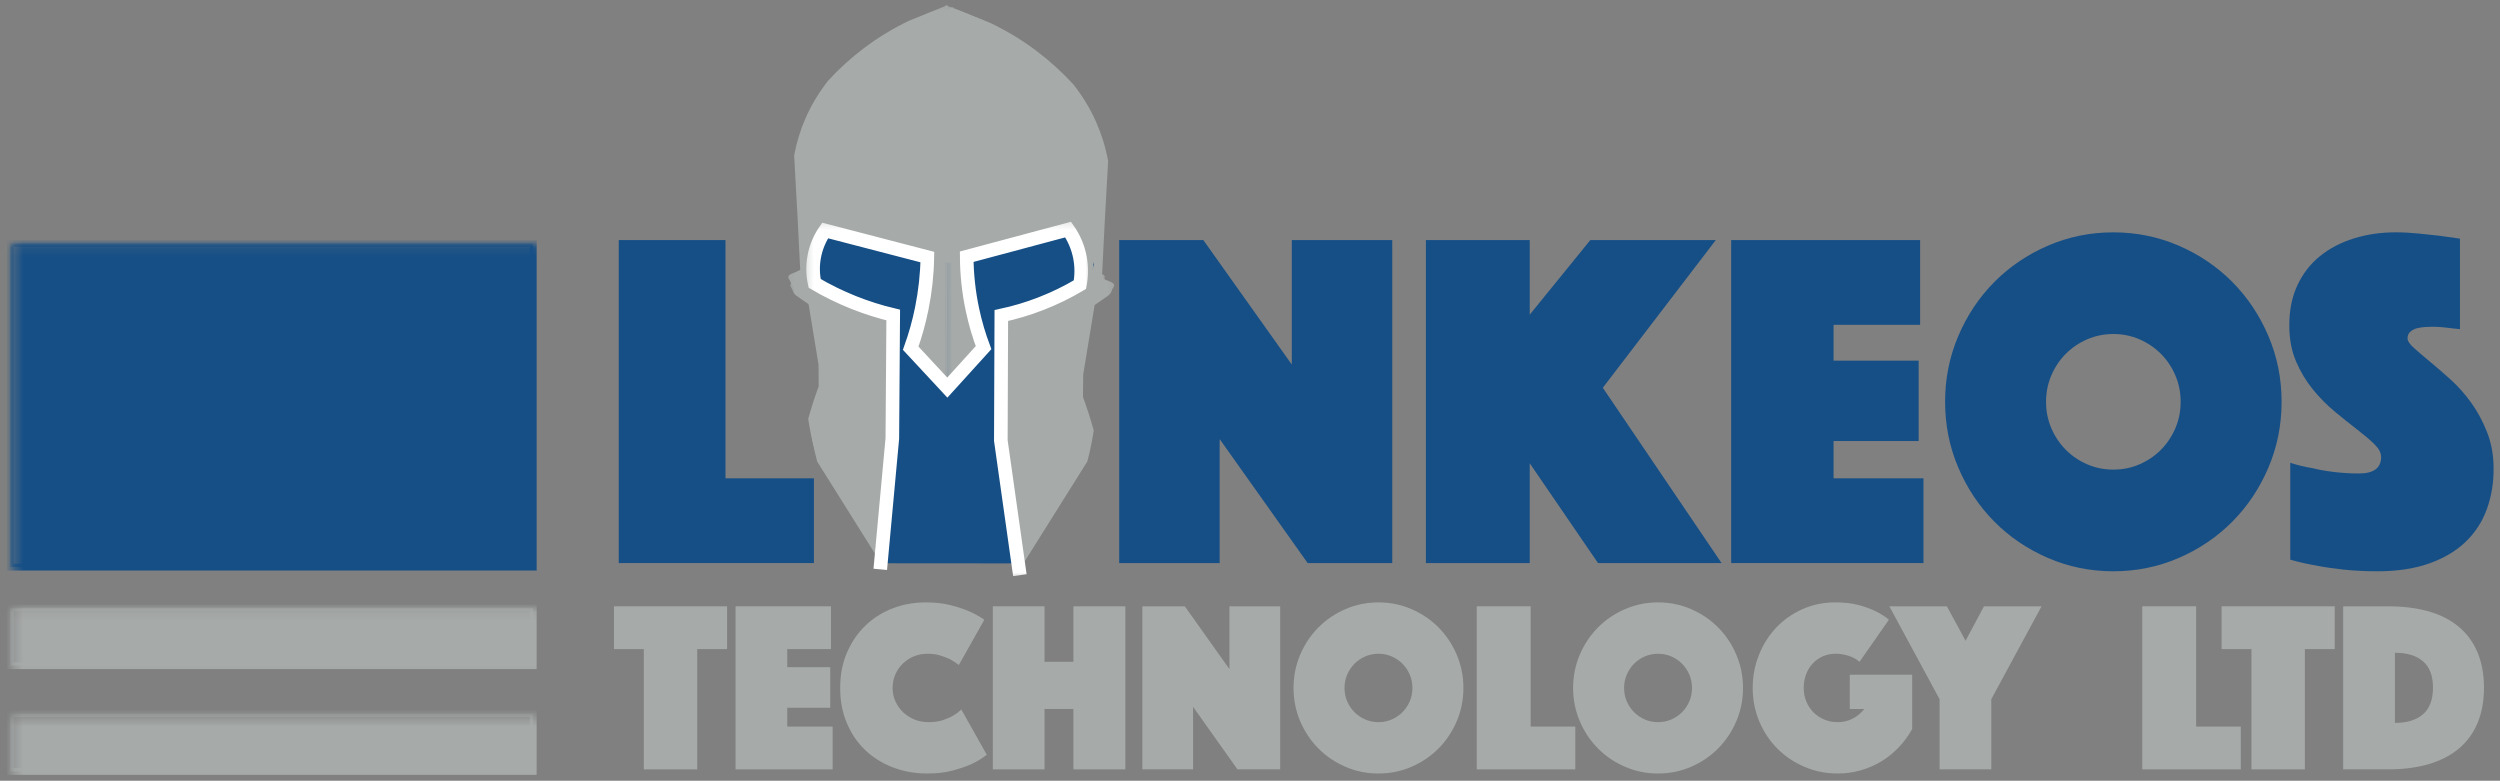 <?xml version="1.0" encoding="UTF-8" standalone="no"?>
<svg width="285px" height="89px" viewBox="0 0 285 89" version="1.1" xmlns="http://www.w3.org/2000/svg" xmlns:xlink="http://www.w3.org/1999/xlink">
    <rect x="0" y="0" width="285" height="89" fill="#808080" stroke="none"/>
    <!-- Generator: Sketch 43.2 (39069) - http://www.bohemiancoding.com/sketch -->
    <title>Group 9</title>
    <desc>Created with Sketch.</desc>
    <defs>
        <rect id="path-1" x="0.301" y="0.519" width="34.601" height="41.561"></rect>
        <rect id="path-3" x="0.355" y="0.418" width="19.652" height="64.59"></rect>
        <rect id="path-5" x="0.163" y="0.418" width="19.652" height="64.59"></rect>
        <rect id="path-7" x="0.64" y="0.411" width="33.975" height="40.774"></rect>
        <rect id="path-9" x="0.64" y="0.411" width="33.975" height="40.774"></rect>
        <rect id="path-11" x="0.12" y="0.193" width="19.232" height="63.158"></rect>
        <rect id="path-13" x="0.2" y="0.193" width="19.232" height="63.158"></rect>
        <rect id="path-15" x="0.364" y="0.264" width="32.696" height="41.161"></rect>
        <rect id="path-17" x="0.362" y="0.115" width="61.227" height="38.507"></rect>
        <rect id="path-19" x="0.362" y="0.115" width="61.227" height="38.507"></rect>
        <rect id="path-21" x="0.362" y="0.144" width="61.227" height="8.208"></rect>
        <rect id="path-23" x="0.362" y="0.144" width="61.227" height="8.208"></rect>
        <rect id="path-25" x="0.362" y="0.442" width="61.227" height="8.209"></rect>
        <rect id="path-27" x="0.362" y="0.442" width="61.227" height="8.209"></rect>
    </defs>
    <g id="Page-1" stroke="none" stroke-width="1" fill="none" fill-rule="evenodd">
        <g id="Group-9" transform="translate(0, -1)">
            <g id="Clipped" transform="translate(69.976, 26.705)" fill-rule="nonzero" fill="#164F86">
                <g id="Group" transform="translate(0.017, 0.437)">
                    <polygon id="Shape" points="0.546 1.227 12.712 1.227 12.712 28.386 22.796 28.386 22.796 38.046 0.546 38.046"></polygon>
                    <polygon id="Shape" points="57.596 1.227 67.186 1.227 77.27 15.414 77.27 1.227 88.724 1.227 88.724 38.046 79.078 38.046 69.049 23.914 69.049 38.046 57.595 38.046 57.595 1.227"></polygon>
                    <polygon id="Shape" points="92.56 1.227 104.398 1.227 104.398 9.728 111.303 1.227 125.607 1.227 112.728 18.063 126.264 38.046 112.18 38.046 104.398 26.675 104.398 38.046 92.56 38.046 92.56 1.227"></polygon>
                    <polygon id="Shape" points="127.36 1.227 148.899 1.227 148.899 10.887 139.034 10.887 139.034 14.972 148.734 14.972 148.734 24.135 139.034 24.135 139.034 28.386 149.282 28.386 149.282 38.046 127.361 38.046 127.361 1.227"></polygon>
                    <path d="M151.748,19.664 C151.748,17.015 152.249,14.513 153.255,12.157 C154.259,9.803 155.629,7.75 157.364,6.002 C159.099,4.256 161.137,2.875 163.475,1.863 C165.813,0.852 168.298,0.345 170.928,0.345 C173.559,0.345 176.043,0.852 178.382,1.863 C180.719,2.876 182.756,4.256 184.491,6.002 C186.226,7.75 187.597,9.803 188.602,12.157 C189.606,14.512 190.109,17.014 190.109,19.664 C190.109,22.314 189.606,24.817 188.602,27.172 C187.597,29.527 186.226,31.579 184.491,33.327 C182.756,35.075 180.719,36.454 178.382,37.466 C176.043,38.478 173.559,38.984 170.928,38.984 C168.298,38.984 165.813,38.478 163.475,37.466 C161.137,36.454 159.099,35.075 157.364,33.327 C155.629,31.579 154.259,29.527 153.255,27.172 C152.249,24.817 151.748,22.314 151.748,19.664 Z M163.256,19.664 C163.256,20.732 163.457,21.735 163.859,22.673 C164.261,23.612 164.809,24.431 165.503,25.13 C166.197,25.83 167.01,26.382 167.942,26.786 C168.873,27.192 169.868,27.393 170.929,27.393 C171.988,27.393 172.984,27.192 173.916,26.786 C174.848,26.382 175.66,25.83 176.355,25.13 C177.049,24.431 177.597,23.612 177.999,22.673 C178.401,21.735 178.602,20.732 178.602,19.664 C178.602,18.597 178.401,17.594 177.999,16.656 C177.597,15.717 177.049,14.899 176.355,14.199 C175.66,13.501 174.848,12.949 173.916,12.543 C172.985,12.139 171.988,11.936 170.929,11.936 C169.868,11.936 168.874,12.139 167.942,12.543 C167.01,12.949 166.197,13.501 165.503,14.199 C164.808,14.899 164.26,15.717 163.859,16.656 C163.457,17.594 163.256,18.597 163.256,19.664 Z" id="Shape"></path>
                    <path d="M191.096,26.619 C191.899,26.877 192.74,27.08 193.617,27.226 C194.347,27.411 195.178,27.558 196.11,27.668 C197.042,27.778 197.983,27.834 198.933,27.834 C200.612,27.834 201.454,27.208 201.454,25.957 C201.454,25.479 201.198,24.991 200.687,24.494 C200.175,23.997 199.527,23.445 198.741,22.838 C197.955,22.231 197.115,21.56 196.22,20.823 C195.324,20.087 194.485,19.241 193.699,18.284 C192.913,17.327 192.265,16.251 191.754,15.054 C191.242,13.859 190.986,12.488 190.986,10.943 C190.986,9.213 191.296,7.686 191.918,6.361 C192.538,5.036 193.397,3.932 194.494,3.049 C195.589,2.166 196.877,1.495 198.357,1.034 C199.837,0.574 201.417,0.344 203.098,0.344 C203.974,0.344 204.852,0.391 205.728,0.482 C206.605,0.574 207.39,0.657 208.085,0.73 C208.888,0.84 209.674,0.951 210.442,1.062 L210.442,11.384 C210.149,11.348 209.821,11.311 209.455,11.274 C209.162,11.237 208.834,11.201 208.468,11.164 C208.103,11.127 207.719,11.109 207.317,11.109 C207.098,11.109 206.824,11.118 206.495,11.136 C206.167,11.155 205.855,11.201 205.564,11.274 C205.271,11.348 205.016,11.477 204.797,11.661 C204.578,11.845 204.468,12.103 204.468,12.433 C204.468,12.729 204.715,13.096 205.208,13.537 C205.701,13.979 206.305,14.495 207.017,15.083 C207.729,15.672 208.515,16.353 209.374,17.125 C210.232,17.898 211.018,18.781 211.73,19.775 C212.443,20.768 213.046,21.892 213.539,23.142 C214.033,24.394 214.279,25.792 214.279,27.337 C214.279,28.956 214.023,30.475 213.512,31.891 C213,33.308 212.205,34.54 211.128,35.589 C210.05,36.638 208.67,37.466 206.99,38.073 C205.31,38.681 203.318,38.984 201.017,38.984 C199.628,38.984 198.34,38.919 197.153,38.791 C195.965,38.661 194.914,38.506 194.002,38.322 C192.941,38.136 191.974,37.917 191.097,37.659 L191.097,26.619 L191.096,26.619 Z" id="Shape"></path>
                </g>
            </g>
            <g id="Clipped" transform="translate(69.072, 68.428)" fill-rule="nonzero" fill="#A6AAA9">
                <g id="Group" transform="translate(0.921, 0.91)">
                    <polygon id="Shape" points="3.403 5.658 0 5.658 0 0.781 12.893 0.781 12.893 5.658 9.49 5.658 9.49 19.369 3.403 19.369"></polygon>
                    <polygon id="Shape" points="13.861 0.781 24.735 0.781 24.735 5.658 19.754 5.658 19.754 7.72 24.652 7.72 24.652 12.346 19.754 12.346 19.754 14.493 24.928 14.493 24.928 19.369 13.861 19.369"></polygon>
                    <path d="M25.786,10.089 C25.786,8.603 26.044,7.26 26.561,6.062 C27.077,4.864 27.778,3.837 28.663,2.983 C29.549,2.128 30.581,1.473 31.762,1.018 C32.943,0.563 34.197,0.335 35.525,0.335 C36.576,0.335 37.512,0.437 38.333,0.642 C39.154,0.847 39.86,1.078 40.45,1.339 C41.132,1.636 41.722,1.961 42.221,2.314 L39.315,7.469 C39.02,7.247 38.697,7.033 38.347,6.828 C38.033,6.679 37.66,6.536 37.227,6.397 C36.793,6.257 36.3,6.187 35.746,6.187 C35.175,6.187 34.649,6.289 34.17,6.493 C33.69,6.698 33.27,6.976 32.911,7.33 C32.551,7.682 32.269,8.095 32.067,8.569 C31.864,9.044 31.763,9.549 31.763,10.088 C31.763,10.627 31.869,11.134 32.081,11.607 C32.293,12.081 32.584,12.494 32.953,12.847 C33.321,13.2 33.755,13.479 34.253,13.683 C34.751,13.887 35.295,13.989 35.886,13.989 C36.476,13.989 37.002,13.916 37.463,13.766 C37.923,13.618 38.311,13.451 38.624,13.265 C38.993,13.06 39.316,12.818 39.593,12.54 L42.497,17.695 C41.999,18.104 41.409,18.466 40.727,18.782 C40.136,19.042 39.426,19.284 38.596,19.506 C37.767,19.729 36.816,19.841 35.746,19.841 C34.307,19.841 32.98,19.604 31.762,19.13 C30.545,18.656 29.494,17.992 28.608,17.138 C27.723,16.284 27.031,15.256 26.533,14.058 C26.035,12.86 25.786,11.538 25.786,10.089 Z" id="Shape"></path>
                    <polygon id="Shape" points="43.189 0.781 49.082 0.781 49.082 7.108 52.375 7.108 52.375 0.781 58.296 0.781 58.296 19.369 52.375 19.369 52.375 12.485 49.082 12.485 49.082 19.369 43.189 19.369"></polygon>
                    <polygon id="Shape" points="60.232 0.781 65.074 0.781 70.165 7.943 70.165 0.781 75.948 0.781 75.948 19.369 71.078 19.369 66.016 12.235 66.016 19.369 60.233 19.369 60.233 0.781"></polygon>
                    <path d="M77.47,10.089 C77.47,8.751 77.723,7.488 78.23,6.299 C78.737,5.11 79.429,4.074 80.305,3.192 C81.181,2.31 82.209,1.613 83.39,1.102 C84.571,0.591 85.825,0.336 87.153,0.336 C88.481,0.336 89.735,0.591 90.915,1.102 C92.095,1.613 93.124,2.31 94,3.192 C94.875,4.074 95.568,5.11 96.075,6.299 C96.582,7.489 96.835,8.751 96.835,10.089 C96.835,11.427 96.582,12.69 96.075,13.879 C95.568,15.068 94.875,16.104 94,16.986 C93.124,17.868 92.095,18.566 90.915,19.076 C89.734,19.587 88.48,19.842 87.153,19.842 C85.824,19.842 84.57,19.587 83.39,19.076 C82.209,18.566 81.181,17.868 80.305,16.986 C79.429,16.104 78.737,15.068 78.23,13.879 C77.723,12.69 77.47,11.427 77.47,10.089 Z M83.279,10.089 C83.279,10.628 83.38,11.134 83.583,11.607 C83.786,12.081 84.063,12.495 84.413,12.848 C84.764,13.201 85.174,13.479 85.644,13.683 C86.115,13.888 86.617,13.99 87.153,13.99 C87.687,13.99 88.19,13.888 88.66,13.683 C89.131,13.479 89.541,13.201 89.891,12.848 C90.242,12.495 90.519,12.081 90.722,11.607 C90.924,11.134 91.026,10.628 91.026,10.089 C91.026,9.55 90.924,9.044 90.722,8.57 C90.519,8.096 90.242,7.683 89.891,7.33 C89.541,6.977 89.131,6.699 88.66,6.494 C88.19,6.29 87.687,6.188 87.153,6.188 C86.617,6.188 86.115,6.29 85.644,6.494 C85.174,6.699 84.764,6.977 84.413,7.33 C84.063,7.683 83.786,8.096 83.583,8.57 C83.381,9.044 83.279,9.55 83.279,10.089 Z" id="Shape"></path>
                    <polygon id="Shape" points="98.358 0.781 104.501 0.781 104.501 14.492 109.592 14.492 109.592 19.369 98.358 19.369"></polygon>
                    <path d="M109.343,10.089 C109.343,8.751 109.596,7.488 110.103,6.299 C110.61,5.11 111.302,4.074 112.178,3.192 C113.054,2.31 114.082,1.613 115.262,1.102 C116.443,0.591 117.698,0.336 119.026,0.336 C120.353,0.336 121.608,0.591 122.788,1.102 C123.968,1.613 124.997,2.31 125.872,3.192 C126.748,4.074 127.44,5.11 127.948,6.299 C128.455,7.489 128.708,8.751 128.708,10.089 C128.708,11.427 128.455,12.69 127.948,13.879 C127.44,15.068 126.748,16.104 125.872,16.986 C124.997,17.868 123.968,18.566 122.788,19.076 C121.607,19.587 120.353,19.842 119.026,19.842 C117.697,19.842 116.443,19.587 115.262,19.076 C114.082,18.566 113.054,17.868 112.178,16.986 C111.302,16.104 110.61,15.068 110.103,13.879 C109.596,12.69 109.343,11.427 109.343,10.089 Z M115.153,10.089 C115.153,10.628 115.253,11.134 115.457,11.607 C115.66,12.081 115.936,12.495 116.287,12.848 C116.638,13.201 117.047,13.479 117.518,13.683 C117.989,13.888 118.491,13.99 119.026,13.99 C119.561,13.99 120.064,13.888 120.534,13.683 C121.005,13.479 121.414,13.201 121.765,12.848 C122.116,12.495 122.392,12.081 122.595,11.607 C122.798,11.134 122.899,10.628 122.899,10.089 C122.899,9.55 122.798,9.044 122.595,8.57 C122.392,8.096 122.116,7.683 121.765,7.33 C121.414,6.977 121.005,6.699 120.534,6.494 C120.063,6.29 119.561,6.188 119.026,6.188 C118.491,6.188 117.988,6.29 117.518,6.494 C117.047,6.699 116.638,6.977 116.287,7.33 C115.936,7.683 115.66,8.096 115.457,8.57 C115.253,9.044 115.153,9.55 115.153,10.089 Z" id="Shape"></path>
                    <path d="M141.99,7.107 C141.659,6.81 141.243,6.582 140.746,6.424 C140.247,6.266 139.759,6.187 139.279,6.187 C138.744,6.187 138.256,6.285 137.812,6.48 C137.369,6.675 136.987,6.944 136.664,7.288 C136.341,7.632 136.087,8.046 135.903,8.528 C135.719,9.011 135.627,9.532 135.627,10.089 C135.627,10.647 135.728,11.167 135.931,11.65 C136.134,12.132 136.411,12.546 136.761,12.89 C137.112,13.234 137.521,13.503 137.992,13.698 C138.463,13.893 138.965,13.99 139.501,13.99 C140.127,13.99 140.699,13.856 141.215,13.586 C141.732,13.317 142.174,12.95 142.544,12.485 L140.884,12.485 L140.884,8.584 L147.994,8.584 L147.994,14.77 C147.57,15.532 147.063,16.224 146.472,16.847 C145.882,17.469 145.223,18.003 144.494,18.449 C143.765,18.895 142.977,19.239 142.129,19.479 C141.281,19.72 140.404,19.841 139.501,19.841 C138.172,19.841 136.918,19.591 135.737,19.089 C134.557,18.587 133.528,17.9 132.653,17.027 C131.777,16.154 131.085,15.123 130.578,13.934 C130.071,12.745 129.817,11.463 129.817,10.088 C129.817,8.749 130.057,7.487 130.537,6.298 C131.016,5.109 131.676,4.073 132.515,3.19 C133.355,2.309 134.351,1.612 135.503,1.101 C136.656,0.59 137.896,0.335 139.225,0.335 C140.257,0.335 141.152,0.436 141.908,0.641 C142.665,0.846 143.301,1.078 143.817,1.338 C144.426,1.635 144.933,1.96 145.339,2.313 L141.99,7.107 Z" id="Shape"></path>
                    <polygon id="Shape" points="151.121 11.371 145.393 0.781 151.95 0.781 154.081 4.711 156.183 0.781 162.741 0.781 157.013 11.371 157.013 19.369 151.12 19.369 151.12 11.371"></polygon>
                    <polygon id="Shape" points="174.223 0.781 180.365 0.781 180.365 14.492 185.456 14.492 185.456 19.369 174.223 19.369"></polygon>
                    <polygon id="Shape" points="186.673 5.658 183.27 5.658 183.27 0.781 196.163 0.781 196.163 5.658 192.76 5.658 192.76 19.369 186.673 19.369 186.673 5.658"></polygon>
                    <path d="M197.131,19.369 L197.131,0.781 L202.249,0.781 C203.982,0.781 205.528,0.976 206.884,1.366 C208.24,1.756 209.384,2.342 210.315,3.122 C211.245,3.902 211.956,4.873 212.445,6.034 C212.933,7.195 213.178,8.538 213.178,10.061 C213.178,11.585 212.933,12.927 212.445,14.087 C211.955,15.249 211.245,16.219 210.315,17 C209.384,17.781 208.24,18.37 206.884,18.77 C205.528,19.17 203.982,19.369 202.249,19.369 L197.131,19.369 L197.131,19.369 Z M203.024,14.074 C204.408,14.074 205.477,13.744 206.234,13.084 C206.99,12.425 207.368,11.417 207.368,10.061 C207.368,8.705 206.989,7.702 206.234,7.051 C205.477,6.401 204.408,6.076 203.024,6.076 L203.024,14.074 Z" id="Shape"></path>
                </g>
            </g>
            <g id="Clipped" transform="translate(91.265, 23.683)">
                <mask id="mask-2" fill="white">
                    <use xlink:href="#path-1"></use>
                </mask>
                <g id="SVGID_5_"></g>
                <polygon id="Shape" fill="#164F86" fill-rule="nonzero" mask="url(#mask-2)" points="9.201 41.532 25.405 41.545 34.369 8.378 31.79 1.056 17.616 8.351 1.648 2.178 0.832 10.21"></polygon>
            </g>
            <g id="Clipped" transform="translate(89.207, 0.855)">
                <mask id="mask-4" fill="white">
                    <use xlink:href="#path-3"></use>
                </mask>
                <g id="SVGID_7_"></g>
                <path d="M11.298,64.471 L13.035,51.65 L13.113,37.003 C11.143,36.602 9.221,35.993 7.379,35.187 C6.177,34.66 5.011,34.05 3.891,33.363 C3.672,32.279 3.673,31.163 3.894,30.08 C4.111,29.013 4.537,28 5.149,27.102 L17.051,30.207 C17.005,32.445 16.741,34.673 16.264,36.859 C15.97,38.21 15.594,39.543 15.14,40.848 L17.196,43.223 L19.391,45.597 L19.476,0.954 L14.987,2.771 C13.131,3.657 11.369,4.728 9.726,5.967 C8.228,7.096 6.835,8.36 5.565,9.743 C4.509,11.064 3.627,12.516 2.942,14.066 C2.316,15.483 1.858,16.968 1.579,18.494 L1.958,25.316 L2.286,31.833 C1.975,31.997 1.653,32.138 1.326,32.266 C1.108,32.351 0.876,32.476 0.89,32.699 C0.898,32.824 0.981,32.909 1.043,33.009 C1.069,33.051 1.091,33.096 1.111,33.141 C1.162,33.259 1.2,33.388 1.262,33.505 C1.339,33.65 1.452,33.773 1.591,33.862 L3.116,34.921 L4.42,42.855 L4.443,45.407 C4.228,45.993 4.025,46.581 3.832,47.174 C3.614,47.846 3.41,48.524 3.22,49.205 C3.302,49.756 3.397,50.304 3.507,50.849 C3.636,51.49 3.784,52.127 3.951,52.758 L11.298,64.471 Z" id="Shape" fill="#A6AAA9" fill-rule="nonzero" mask="url(#mask-4)"></path>
            </g>
            <g id="Clipped" transform="translate(107.734, 0.855)">
                <mask id="mask-6" fill="white">
                    <use xlink:href="#path-5"></use>
                </mask>
                <g id="SVGID_9_"></g>
                <path d="M8.873,64.471 L7.135,51.65 L7.058,37.003 C9.028,36.602 10.949,35.993 12.792,35.187 C13.994,34.66 15.16,34.05 16.28,33.363 C16.498,32.279 16.498,31.163 16.277,30.08 C16.06,29.013 15.634,28 15.022,27.102 L3.119,30.207 C3.166,32.445 3.43,34.673 3.906,36.859 C4.2,38.21 4.576,39.543 5.03,40.848 L2.975,43.223 L0.779,45.597 L0.694,0.954 L5.184,2.771 C7.039,3.657 8.801,4.728 10.445,5.967 C11.943,7.096 13.335,8.36 14.605,9.743 C15.661,11.064 16.543,12.516 17.228,14.066 C17.854,15.483 18.313,16.968 18.591,18.494 L18.213,25.316 L17.884,31.833 C18.195,31.997 18.517,32.138 18.844,32.266 C19.062,32.351 19.295,32.476 19.28,32.699 C19.272,32.824 19.189,32.909 19.127,33.009 C19.101,33.051 19.079,33.096 19.059,33.141 C19.009,33.259 18.97,33.388 18.908,33.505 C18.832,33.65 18.718,33.773 18.58,33.862 L17.054,34.921 L15.75,42.855 L15.727,45.407 C15.942,45.993 16.146,46.581 16.339,47.174 C16.557,47.846 16.761,48.524 16.95,49.205 C16.868,49.756 16.773,50.304 16.663,50.849 C16.534,51.49 16.387,52.127 16.219,52.758 L8.873,64.471 Z" id="Shape" fill="#A6AAA9" fill-rule="nonzero" mask="url(#mask-6)"></path>
            </g>
            <g id="Group" transform="translate(90.579, 22.991)">
                <g id="Clipped">
                    <mask id="mask-8" fill="white">
                        <use xlink:href="#path-7"></use>
                    </mask>
                    <g id="SVGID_11_"></g>
                    <polygon id="Shape" fill="#164F86" fill-rule="nonzero" mask="url(#mask-8)" points="9.418 40.57 25.256 40.582 34.019 8.163 31.497 1.006 17.642 8.138 2.035 2.104 1.238 9.954"></polygon>
                </g>
                <g id="Clipped">
                    <mask id="mask-10" fill="white">
                        <use xlink:href="#path-9"></use>
                    </mask>
                    <g id="SVGID_11_"></g>
                    <polygon id="Shape" stroke="#164F86" stroke-width="0.194" mask="url(#mask-10)" points="9.418 40.57 25.256 40.582 34.019 8.163 31.497 1.006 17.642 8.138 2.035 2.104 1.238 9.955"></polygon>
                </g>
            </g>
            <g id="Clipped" transform="translate(89.207, 0.855)">
                <mask id="mask-12" fill="white">
                    <use xlink:href="#path-11"></use>
                </mask>
                <g id="SVGID_13_"></g>
                <path d="M10.827,62.815 L12.525,50.283 L12.601,35.966 C10.676,35.575 8.798,34.979 6.997,34.191 C5.821,33.677 4.682,33.082 3.587,32.409 C3.373,31.35 3.374,30.26 3.59,29.2 C3.802,28.157 4.219,27.168 4.816,26.289 L16.451,29.324 C16.406,31.512 16.148,33.69 15.682,35.826 C15.394,37.147 15.026,38.449 14.583,39.725 L16.592,42.045 L18.738,44.366 L18.821,0.729 L14.432,2.505 C12.619,3.372 10.896,4.418 9.289,5.629 C7.825,6.733 6.464,7.969 5.223,9.321 C4.191,10.612 3.329,12.032 2.659,13.546 C2.046,14.93 1.599,16.383 1.326,17.874 L1.696,24.542 L2.018,30.913 C1.714,31.072 1.399,31.211 1.079,31.336 C0.866,31.419 0.638,31.541 0.653,31.758 C0.662,31.88 0.742,31.964 0.802,32.062 C0.828,32.103 0.849,32.147 0.869,32.192 C0.919,32.306 0.956,32.434 1.016,32.547 C1.091,32.689 1.202,32.809 1.337,32.896 L2.828,33.931 L4.102,41.686 L4.125,44.181 C3.915,44.753 3.716,45.328 3.527,45.907 C3.314,46.565 3.114,47.227 2.929,47.893 C3.009,48.43 3.102,48.967 3.21,49.5 C3.336,50.126 3.481,50.748 3.644,51.365 L10.827,62.815 Z" id="Shape" fill="#A6AAA9" fill-rule="nonzero" mask="url(#mask-12)"></path>
            </g>
            <g id="Clipped" transform="translate(107.048, 0.855)">
                <mask id="mask-14" fill="white">
                    <use xlink:href="#path-13"></use>
                </mask>
                <g id="SVGID_15_"></g>
                <path d="M8.726,62.815 L7.027,50.283 L6.952,35.966 C8.877,35.575 10.756,34.979 12.556,34.191 C13.732,33.677 14.871,33.082 15.965,32.409 C16.179,31.35 16.179,30.26 15.963,29.2 C15.75,28.157 15.334,27.168 14.736,26.289 L3.102,29.324 C3.147,31.512 3.405,33.69 3.871,35.826 C4.159,37.147 4.526,38.449 4.97,39.725 L2.961,42.045 L0.815,44.366 L0.732,0.729 L5.12,2.505 C6.934,3.372 8.656,4.418 10.264,5.629 C11.727,6.733 13.089,7.969 14.33,9.321 C15.362,10.612 16.224,12.032 16.894,13.546 C17.506,14.93 17.953,16.383 18.226,17.874 L17.856,24.542 L17.535,30.913 C17.839,31.072 18.154,31.211 18.473,31.336 C18.687,31.419 18.915,31.541 18.899,31.758 C18.891,31.88 18.811,31.964 18.751,32.062 C18.725,32.103 18.704,32.147 18.685,32.192 C18.635,32.306 18.598,32.434 18.537,32.547 C18.462,32.689 18.351,32.809 18.216,32.896 L16.725,33.931 L15.451,41.686 L15.428,44.181 C15.638,44.753 15.838,45.328 16.026,45.907 C16.24,46.565 16.439,47.227 16.623,47.893 C16.544,48.43 16.45,48.967 16.343,49.5 C16.216,50.126 16.072,50.748 15.909,51.365 L8.726,62.815 Z" id="Shape" fill="#A6AAA9" fill-rule="nonzero" mask="url(#mask-14)"></path>
            </g>
            <g id="Clipped" transform="translate(91.265, 25.758)">
                <mask id="mask-16" fill="white">
                    <use xlink:href="#path-15"></use>
                </mask>
                <g id="SVGID_17_"></g>
                <path d="M9.085,40.147 L10.461,25.222 L10.563,11.155 C9.018,10.787 7.502,10.306 6.027,9.716 C4.501,9.106 3.023,8.381 1.606,7.548 C1.389,6.556 1.37,5.531 1.551,4.533 C1.747,3.45 2.173,2.421 2.8,1.518 L14.454,4.549 C14.42,6.527 14.205,8.499 13.812,10.437 C13.502,11.966 13.082,13.471 12.555,14.938 L16.73,19.428 L20.859,14.875 C20.329,13.465 19.905,12.016 19.592,10.542 C19.171,8.558 18.952,6.536 18.939,4.507 L30.502,1.413 C31.163,2.352 31.62,3.422 31.842,4.552 C32.045,5.589 32.047,6.655 31.847,7.692 C30.416,8.543 28.917,9.273 27.366,9.873 C25.909,10.436 24.411,10.885 22.885,11.214 L22.83,25.466 L25,40.813" id="Shape" stroke="#FFFFFF" stroke-width="1.55" mask="url(#mask-16)"></path>
            </g>
            <g id="Group" transform="translate(0, 27.833)">
                <g id="Clipped">
                    <mask id="mask-18" fill="white">
                        <use xlink:href="#path-17"></use>
                    </mask>
                    <g id="SVGID_19_"></g>
                    <rect id="Rectangle-path" fill="#164F86" fill-rule="nonzero" mask="url(#mask-18)" x="1.16" y="0.919" width="59.63" height="36.9"></rect>
                </g>
                <g id="Clipped">
                    <mask id="mask-20" fill="white">
                        <use xlink:href="#path-19"></use>
                    </mask>
                    <g id="SVGID_19_"></g>
                    <rect id="Rectangle-path" stroke="#164F86" stroke-width="0.775" mask="url(#mask-20)" x="1.16" y="0.919" width="59.63" height="36.9"></rect>
                </g>
            </g>
            <g id="Group" transform="translate(0, 69.338)">
                <g id="Clipped">
                    <mask id="mask-22" fill="white">
                        <use xlink:href="#path-21"></use>
                    </mask>
                    <g id="SVGID_21_"></g>
                    <rect id="Rectangle-path" fill="#A6AAA9" fill-rule="nonzero" mask="url(#mask-22)" x="1.16" y="0.948" width="59.63" height="6.601"></rect>
                </g>
                <g id="Clipped">
                    <mask id="mask-24" fill="white">
                        <use xlink:href="#path-23"></use>
                    </mask>
                    <g id="SVGID_21_"></g>
                    <rect id="Rectangle-path" stroke="#A6AAA9" stroke-width="0.775" mask="url(#mask-24)" x="1.16" y="0.948" width="59.63" height="6.601"></rect>
                </g>
            </g>
            <g id="Group" transform="translate(0, 81.097)">
                <g id="Clipped">
                    <mask id="mask-26" fill="white">
                        <use xlink:href="#path-25"></use>
                    </mask>
                    <g id="SVGID_23_"></g>
                    <rect id="Rectangle-path" fill="#A6AAA9" fill-rule="nonzero" mask="url(#mask-26)" x="1.16" y="1.246" width="59.63" height="6.601"></rect>
                </g>
                <g id="Clipped">
                    <mask id="mask-28" fill="white">
                        <use xlink:href="#path-27"></use>
                    </mask>
                    <g id="SVGID_23_"></g>
                    <rect id="Rectangle-path" stroke="#A6AAA9" stroke-width="0.775" mask="url(#mask-28)" x="1.16" y="1.246" width="59.63" height="6.601"></rect>
                </g>
            </g>
        </g>
    </g>
</svg>